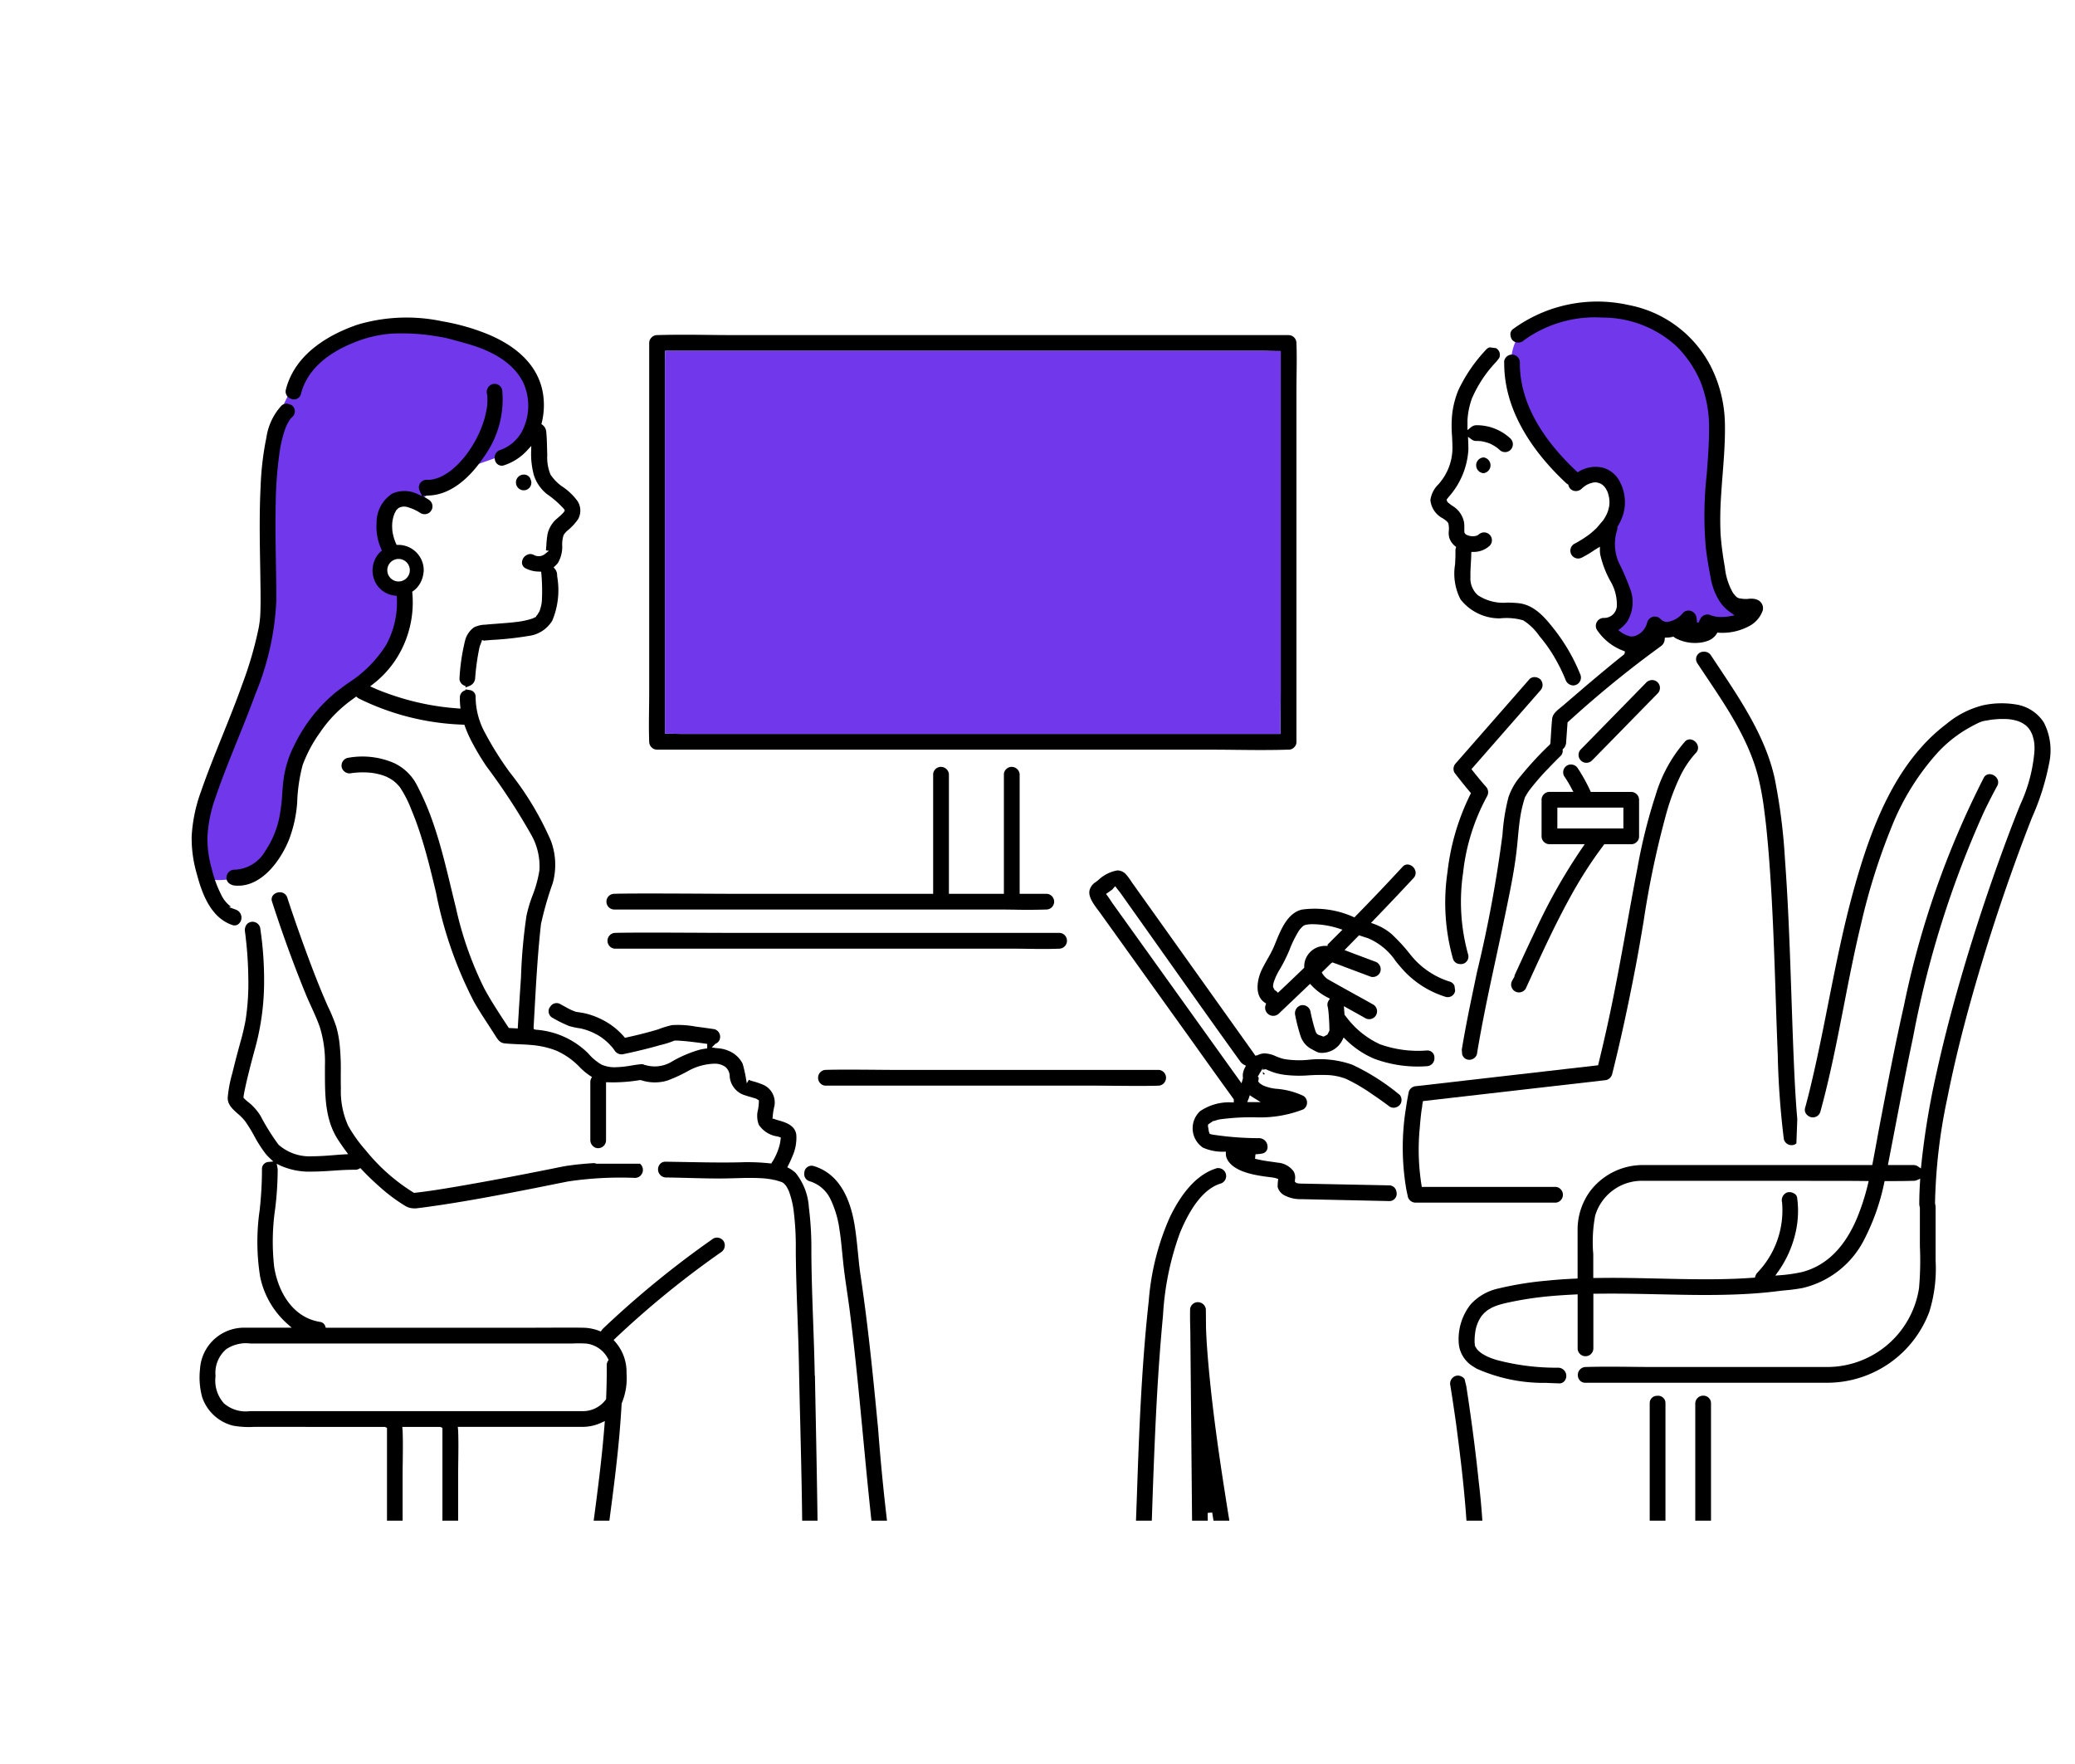 <svg xmlns="http://www.w3.org/2000/svg" xmlns:xlink="http://www.w3.org/1999/xlink" width="200" height="170" viewBox="0 0 200 170">
  <defs>
    <clipPath id="clip-path">
      <rect id="長方形_25480" data-name="長方形 25480" width="200" height="170" transform="translate(214 11276)" fill="none" stroke="#707070" stroke-width="1"/>
    </clipPath>
    <clipPath id="clip-path-2">
      <rect id="長方形_25021" data-name="長方形 25021" width="183.866" height="122.552" transform="translate(0.522 0.548)" fill="none"/>
    </clipPath>
  </defs>
  <g id="マスクグループ_72" data-name="マスクグループ 72" transform="translate(-214 -11276)" clip-path="url(#clip-path)">
    <g id="グループ_21903" data-name="グループ 21903" transform="translate(229.108 11299.452)" clip-path="url(#clip-path-2)">
      <path id="パス_14035" data-name="パス 14035" d="M130.486,12.178c-.029-2,.617-3.651,1.852-4.218s6.532-2.931,10.8-.771,6.532,3.857,6.892,7.355a96.807,96.807,0,0,1,.1,10.8c-.051,1.954.309,7.509,1.492,8.846a9.323,9.323,0,0,0,1.7,1.646,4.756,4.756,0,0,1-2.674.926c-1.286-.1-1.9.36-2.006.566s-.309.617-.617.411a5.974,5.974,0,0,0-1.6-.823c-.2.052-1.954.412-1.954.412s-1.029,1.028-1.183.926-1.44,1.183-2.212-.155a7.014,7.014,0,0,1-.771-1.491,2.029,2.029,0,0,0,1.44-2.005c-.1-1.543-2.675-3.446-2.16-5.709s1.08-3.086,1.08-3.806-.412-2.573-1.029-2.726-2.469.925-2.52.72a7.03,7.03,0,0,1-2.366-2.367c-1.132-1.9-4.218-4.989-4.269-8.538" fill="#7038ea"/>
      <path id="パス_14036" data-name="パス 14036" d="M8.255,61.141c-2.141.289-3.588.463-3.7-.579S3.336,57.206,6,50.9s4.861-13.483,4.8-18.343S9.817,18.2,13.463,13.4c3.182-4.976,6.076-6.307,10.068-5.786S33.253,9,34.7,11.088,37.072,14.1,36.493,16.3a6.476,6.476,0,0,1-2.777,3.935c-.81.463-3.414,1.158-4.051,1.62s-4.513,3.009-4.513,3.009-2.373.116-2.836,1.273.521,3.53.521,3.53-1.678,1.331-1.215,2.373A4.328,4.328,0,0,0,23.7,33.713s.694.116-.347,3.3S17.8,44.3,15.951,46.385a11.835,11.835,0,0,0-3.067,5.96c-.578,2.431-.578,3.7-1.331,4.977s-1.5,2.951-1.967,3.24a7.989,7.989,0,0,1-1.331.579" fill="#7038ea"/>
      <path id="パス_14037" data-name="パス 14037" d="M129.107,11.415a12.035,12.035,0,0,0-2.342,3.531,7.413,7.413,0,0,0-.43,2.115V18l.356-.29a.816.816,0,0,1,.484-.183h0a4.756,4.756,0,0,1,3.306,1.287.768.768,0,0,1,0,1.095.758.758,0,0,1-1.072-.025c-.065-.062-.127-.112-.189-.162a4.357,4.357,0,0,0-.733-.432,4.655,4.655,0,0,0-.806-.22,4.18,4.18,0,0,0-.465-.026h0a.718.718,0,0,1-.462-.131l-.368-.271.02.457c.013.283.021.563.013.846a7.516,7.516,0,0,1-1.9,4.5l-.2.259.05.129-.033.03,0,0,.031-.028.032.085a4.162,4.162,0,0,0,.476.371,2.375,2.375,0,0,1,1.136,1.624,5.253,5.253,0,0,1,.019.715l.006.228.1.161a.9.9,0,0,0,.22.114,1.314,1.314,0,0,0,.492.094,1.371,1.371,0,0,0,.239-.022l.068-.012.007-.007.075-.019.012-.009.138-.07a.778.778,0,0,1,.547-.231.757.757,0,0,1,.547,1.281,2.282,2.282,0,0,1-1.553.6h-.216l-.015.217c0,.305-.021.609-.038.913-.024.427-.049.852-.036,1.28a2.157,2.157,0,0,0,.707,1.756,4.444,4.444,0,0,0,2.848.719,10.548,10.548,0,0,1,1.129.06c1.577.2,2.6,1.505,3.5,2.656a17.758,17.758,0,0,1,2.433,4.28l.007.025a.766.766,0,0,1-.53.935.787.787,0,0,1-.154.026h-.005a.814.814,0,0,1-.776-.563,16.348,16.348,0,0,0-.963-1.977,13.813,13.813,0,0,0-1.548-2.211,5.343,5.343,0,0,0-1.563-1.523,5.776,5.776,0,0,0-1.6-.224,6.452,6.452,0,0,0-.651.034,4.768,4.768,0,0,1-3.8-1.842,5.43,5.43,0,0,1-.518-3.355c.024-.443.047-.884.035-1.31a.908.908,0,0,1,.029-.236l.039-.138-.111-.089a1.689,1.689,0,0,1-.565-.857,1.888,1.888,0,0,1-.03-.6,2.332,2.332,0,0,0-.03-.665c-.046-.2-.26-.349-.45-.482l-.094-.063a2.22,2.22,0,0,1-1.2-1.764,2.584,2.584,0,0,1,.785-1.527,6.6,6.6,0,0,0,.525-.7,5.247,5.247,0,0,0,.815-2.748c0-.409-.02-.815-.041-1.221a12.175,12.175,0,0,1-.007-1.842,8.631,8.631,0,0,1,.61-2.535,14.929,14.929,0,0,1,2.711-3.954.738.738,0,0,1,.32-.192l.6.079a.728.728,0,0,1,.3.972"/>
      <path id="パス_14038" data-name="パス 14038" d="M127.891,22.149a.761.761,0,0,1-.717-.734.743.743,0,0,1,.2-.542.753.753,0,0,1,.53-.241.766.766,0,0,1-.016,1.517"/>
      <path id="パス_14039" data-name="パス 14039" d="M139.417,27.033a.673.673,0,0,1,.1-.109m-.889,2.6a11.16,11.16,0,0,1-1.19.719.842.842,0,0,1-.427.131.758.758,0,0,1-.672-.405.761.761,0,0,1,.318-1.024,10.625,10.625,0,0,0,1.151-.7l.265-.19.137-.109c.172-.142.337-.289.5-.442l.084-.084.62-.73a4.612,4.612,0,0,0,.307-.518L139.8,26l.07-.186a4.317,4.317,0,0,0,.131-.524c.011-.109.017-.162.017-.194,0-.1,0-.21,0-.327L140,24.637l-.01-.1c-.02-.1-.032-.167-.051-.242l-.066-.232-.046-.133c-.083-.157-.119-.226-.161-.3l-.094-.134-.107-.12a.9.9,0,0,0-.1-.082l.006-.009-.21-.131-.2-.072-.155-.04c-.074-.007-.15-.007-.223-.007l-.127.014-.378.106,0,.009c-.094.039-.154.063-.186.079a2.522,2.522,0,0,0-.241.146l-.121.09-.174.15a.8.8,0,0,1-.566.245.768.768,0,0,1-.538-.219.741.741,0,0,1-.18-.322l-.024-.086-.075-.045a.76.76,0,0,1-.115-.085c-2.7-2.511-5.942-6.54-5.982-11.455l-.007-.288a.766.766,0,0,1,.674-.65h.011a.781.781,0,0,1,.833.676c-.061,3.541,1.772,7.1,5.444,10.55l.121.113.141-.084a3.085,3.085,0,0,1,1.585-.439,3.026,3.026,0,0,1,.536.048l.14.024a2.61,2.61,0,0,1,1.6,1.241,4.222,4.222,0,0,1,.382,3.294,5.277,5.277,0,0,1-.515,1.116l-.049.078.022.089a.862.862,0,0,1-.036.195,4.453,4.453,0,0,0,.145,3.1,23.037,23.037,0,0,1,1.188,2.79,3.587,3.587,0,0,1-.344,2.906,3.024,3.024,0,0,1-.647.682l-.232.179.238.171a2.654,2.654,0,0,0,.9.421l.027.007.133.007a.937.937,0,0,0,.311-.053,1.783,1.783,0,0,0,.571-.312,1.886,1.886,0,0,0,.615-1.008.763.763,0,0,1,.731-.547.764.764,0,0,1,.535.218.9.9,0,0,0,.672.3,2.377,2.377,0,0,0,1.526-.894.768.768,0,0,1,.42-.2h.016a.787.787,0,0,1,.842.661l.064.49.132.01.216-.43a.777.777,0,0,1,.642-.353.768.768,0,0,1,.327.072c.149.051.2.067.218.071.145.035.219.052.295.066a2.5,2.5,0,0,0,.374.028l.181,0a4.1,4.1,0,0,0,.718-.064l.514-.094-.427-.3a3.965,3.965,0,0,1-1.094-1.163,6.353,6.353,0,0,1-.806-2.253c-.151-.786-.338-1.812-.456-2.853a35.68,35.68,0,0,1,.088-6.965c.109-1.41.224-2.867.23-4.305a12.033,12.033,0,0,0-.826-4.678,10.886,10.886,0,0,0-2.3-3.406,10.574,10.574,0,0,0-7.146-2.774c-.245-.013-.482-.021-.718-.021a11.667,11.667,0,0,0-6.841,2.2.811.811,0,0,1-.563.233.775.775,0,0,1-.54-.215.806.806,0,0,1-.2-.451.633.633,0,0,1,.2-.608A13.768,13.768,0,0,1,141.85,5.941a11.271,11.271,0,0,1,7.966,5.97,12.732,12.732,0,0,1,1.334,5.553c.028,1.6-.1,3.233-.222,4.808-.058.734-.115,1.467-.157,2.2a32.551,32.551,0,0,0-.041,3.549,30.4,30.4,0,0,0,.414,3.185,6.207,6.207,0,0,0,.749,2.419,2.283,2.283,0,0,0,.417.489l.192.09.453.063.333.007a2.338,2.338,0,0,1,.374-.031,2.138,2.138,0,0,1,.432.043l.1.035a.884.884,0,0,1,.606,1.041,2.7,2.7,0,0,1-1.377,1.557,5.416,5.416,0,0,1-2.5.615c-.122,0-.245,0-.368-.012l-.13-.01-.069.111a1.656,1.656,0,0,1-.84.676,3.335,3.335,0,0,1-.631.166,4.062,4.062,0,0,1-.622.048,4.008,4.008,0,0,1-1.891-.474.686.686,0,0,1-.1-.07l-.083-.066-.1.023a2.675,2.675,0,0,1-.536.068l-.193.005-.018.193a.858.858,0,0,1-.377.64,102.525,102.525,0,0,0-8.92,7.276l-.064.058-.139,1.953a.878.878,0,0,1-.264.579l-.071.071.007.1a.671.671,0,0,1-.219.544c-.394.388-.776.777-1.152,1.172a23.351,23.351,0,0,0-1.831,2.108c-.111.157-.212.3-.3.46l-.055.1-.036.038-.053.123a12.643,12.643,0,0,0-.382,1.5c-.147.818-.226,1.653-.3,2.461-.031.334-.063.667-.1,1-.209,1.933-.613,3.881-1,5.763l-.126.605c-.276,1.341-.565,2.68-.854,4.019-.662,3.066-1.347,6.237-1.861,9.386a.765.765,0,0,1-.731.533.745.745,0,0,1-.2-.026.663.663,0,0,1-.4-.3.827.827,0,0,1-.091-.19l-.035-.445,0-.018c.262-1.6.575-3.181.847-4.512l.608-2.913a124.184,124.184,0,0,0,2.47-13.311,19.4,19.4,0,0,1,.564-3.553,6.065,6.065,0,0,1,1.206-2.1,32.63,32.63,0,0,1,2.732-2.957l.069-.065.046-.132.053-.824c.031-.5.062-1.007.112-1.508.047-.465.427-.773.829-1.1.09-.073.18-.146.265-.22l1.58-1.354c.282-.243.562-.486.846-.723,1.117-.943,2.242-1.882,3.389-2.794l.029-.022.032-.068.027-.054.018-.168-.166-.063a5.267,5.267,0,0,1-2.542-2.031.765.765,0,0,1,.665-1.132h0a1.215,1.215,0,0,0,1.266-1.146,4.44,4.44,0,0,0-.646-2.443,9.593,9.593,0,0,1-.957-2.528c-.014-.079-.021-.167-.03-.255l0-.49Z"/>
      <path id="パス_14040" data-name="パス 14040" d="M158.038,86.739a.7.7,0,0,1-.271.143.746.746,0,0,1-.2.027.766.766,0,0,1-.735-.557,79.717,79.717,0,0,1-.59-8.149c-.077-1.87-.139-3.737-.2-5.6-.151-4.584-.309-9.324-.688-13.977-.059-.724-.127-1.447-.2-2.171-.036-.359-.077-.716-.121-1.073l-.082-.655a27.6,27.6,0,0,0-.612-3.375c-.906-3.5-2.962-6.569-4.952-9.539-.306-.457-.611-.913-.91-1.368a.705.705,0,0,1-.108-.394.715.715,0,0,1,.712-.695h.012a.765.765,0,0,1,.7.335l.8,1.206c2.2,3.309,4.476,6.731,5.345,10.629a55.757,55.757,0,0,1,1,7.858c.259,3.444.4,6.952.511,9.971l.118,3.4c.071,2.077.14,4.154.23,6.23.058,1.353.125,2.7.219,4.047.032.454.068.91.109,1.363Z"/>
      <path id="パス_14041" data-name="パス 14041" d="M121.916,83.493c-.075.545-.126,1.082-.178,1.734a21.625,21.625,0,0,0,.165,5.521l.029.185h12.947a.765.765,0,0,1-.013,1.516H121.324a.778.778,0,0,1-.733-.558s-.122-.575-.16-.774a23.786,23.786,0,0,1-.039-7.7l.067-.434c.065-.411.138-.819.22-1.22a.783.783,0,0,1,.732-.542l17.515-2.011.036-.147q.393-1.611.756-3.227c.761-3.386,1.387-6.848,1.992-10.195.332-1.835.663-3.67,1.018-5.5a51.8,51.8,0,0,1,1.74-6.959,13.822,13.822,0,0,1,2.819-5.153l.029-.034a.651.651,0,0,1,.455-.194.846.846,0,0,1,.726.519.7.7,0,0,1-.152.793,9.4,9.4,0,0,0-1.613,2.47,21.9,21.9,0,0,0-1.188,3.211,88.715,88.715,0,0,0-2.237,10.575c-.252,1.487-.5,2.974-.786,4.449-.723,3.773-1.459,7.137-2.251,10.287a.791.791,0,0,1-.736.552l-17.491,2.007-.063.387-.019.192Z"/>
      <path id="パス_14042" data-name="パス 14042" d="M112.473,76.45l.358-.191.1-.184.1-.213,0-.147-.007-.087,0-.129c-.006-.219-.016-.433-.03-.645-.015-.3-.036-.6-.068-.9,0,0-.024-.19-.033-.24a1.419,1.419,0,0,0-.03-.142.734.734,0,0,1,.084-.583l.126-.2-.212-.108a5.583,5.583,0,0,1-1.549-1.158l-.151-.159-1.764,1.682q-.628.6-1.266,1.205a.786.786,0,0,1-.764.157.788.788,0,0,1-.451-.391.768.768,0,0,1-.042-.6l.053-.158-.139-.092c-1.005-.678-.7-2.186-.365-2.972.17-.394.412-.821.645-1.236a12.121,12.121,0,0,0,.6-1.152l.175-.428c.515-1.267,1.156-2.847,2.529-3.171a9.148,9.148,0,0,1,1.252-.086,9.049,9.049,0,0,1,3.675.776l.139.061.105-.109c1.519-1.548,3.042-3.15,4.527-4.755a.653.653,0,0,1,.488-.236.828.828,0,0,1,.716.514.71.71,0,0,1-.142.8q-1.911,2.054-3.859,4.072l-.234.241.317.116a5.376,5.376,0,0,1,1.643.945,17.12,17.12,0,0,1,1.758,1.9,7.8,7.8,0,0,0,3.848,2.695.7.7,0,0,1,.477.414l.066.469a.665.665,0,0,1-.025.112.72.72,0,0,1-.685.509.737.737,0,0,1-.208-.03,9.214,9.214,0,0,1-4.2-2.712c-.2-.226-.4-.467-.6-.711a6.051,6.051,0,0,0-2.7-2.234c-.238-.071-.477-.151-.717-.232l-.13-.044-1.4,1.426.787.3,2.133.8a.783.783,0,0,1,.546.943.764.764,0,0,1-.734.55.714.714,0,0,1-.2-.026c-.7-.26-2.552-.957-2.552-.957-.276-.106-.553-.212-.834-.31-.05-.015-.305-.112-.305-.112l-.137.084-.894.882.083.146.09.126.063.075a1.261,1.261,0,0,0,.111.117l.108.1.1.074c.828.476,1.665.937,2.5,1.4.644.355,1.288.71,1.928,1.072a.759.759,0,0,1-.771,1.306c-.571-.324-1.149-.645-1.728-.964l-.355-.2.067.859.076.059a8.49,8.49,0,0,0,3.346,2.757,10.919,10.919,0,0,0,3.649.628q.442,0,.885-.036a.686.686,0,0,1,.521.208.655.655,0,0,1,.181.477.759.759,0,0,1-.724.832c-.3.022-.59.033-.879.033a12.069,12.069,0,0,1-4.218-.759,8.763,8.763,0,0,1-2.711-1.829l-.214-.211-.135.269a2.2,2.2,0,0,1-1.963,1.213,2.1,2.1,0,0,1-.285-.019,3.508,3.508,0,0,1-.6-.286,2.8,2.8,0,0,1-.373-.219,2.192,2.192,0,0,1-.808-1.131,16.8,16.8,0,0,1-.506-1.971.806.806,0,0,1,.21-.759.862.862,0,0,1,.323-.194.821.821,0,0,1,.191-.022.767.767,0,0,1,.734.558,17.192,17.192,0,0,0,.514,2l.067.136.089.1.1.065Zm-4.716-4.472a.616.616,0,0,1,.164.1l.151.143.379-.36c.7-.66,1.392-1.32,2.083-1.987l.066-.065v-.094a2.179,2.179,0,0,1,.054-.5,2.014,2.014,0,0,1,1.408-1.437,2.453,2.453,0,0,1,.577-.075l.217,0v-.129l1.429-1.428-.335-.111a8.412,8.412,0,0,0-2.6-.42h0a3.263,3.263,0,0,0-.63.066.915.915,0,0,0-.242.122l-.216.217a1.574,1.574,0,0,0-.2.269,10.831,10.831,0,0,0-.891,1.823,15.4,15.4,0,0,1-.9,1.811,5.7,5.7,0,0,0-.594,1.241,1.513,1.513,0,0,0-.078.5Z"/>
      <path id="パス_14043" data-name="パス 14043" d="M137.8,50.06a.748.748,0,0,1-.548-.235.757.757,0,0,1,.024-1.071l6.251-6.386a.82.82,0,0,1,.6-.283.757.757,0,0,1,.537,1.293l-6.312,6.446a.775.775,0,0,1-.549.236"/>
      <path id="パス_14044" data-name="パス 14044" d="M131.3,72.189a.757.757,0,0,1-.65-1.144l.253-.46-.054.016.279-.609c.572-1.245,1.144-2.491,1.738-3.726a54.638,54.638,0,0,1,4.535-8.019l.234-.342h-3.4a.765.765,0,0,1-.758-.76V53.622a.766.766,0,0,1,.761-.758h2.3l-.166-.319a11.494,11.494,0,0,0-.719-1.2.767.767,0,0,1,.282-1.025.783.783,0,0,1,1.04.276,16.869,16.869,0,0,1,1.188,2.143l.059.127h3.894a.769.769,0,0,1,.759.762V57.15a.692.692,0,0,1-.2.51.745.745,0,0,1-.535.249h-2.622l-.639.873a41.5,41.5,0,0,0-2.624,4.192c-1.427,2.573-2.674,5.294-3.881,7.924l-.429.937a.767.767,0,0,1-.648.354m3.7-15.8h6.366V54.379H135Z"/>
      <path id="パス_14045" data-name="パス 14045" d="M125.59,69.451a.706.706,0,0,1-.657-.519,19.98,19.98,0,0,1-.526-8.329,22.52,22.52,0,0,1,2.2-7.489l.063-.129-.093-.109c-.515-.611-1.016-1.237-1.5-1.872a.773.773,0,0,1,.136-.9l7.117-8.125a.713.713,0,0,1,.472-.179.729.729,0,0,1,.227.037.761.761,0,0,1,.332.185.777.777,0,0,1-.006,1.072l-6.636,7.578.214.273c.379.475.765.947,1.169,1.4a.787.787,0,0,1,.126.932,19.918,19.918,0,0,0-2.32,7.42,18.973,18.973,0,0,0,.487,7.826.74.74,0,0,1,.023.326.721.721,0,0,1-.714.611s-.076,0-.114-.009"/>
      <path id="パス_14046" data-name="パス 14046" d="M135.143,109.865c-.4-.012-.788-.026-1.178-.045l-.269,0a15.9,15.9,0,0,1-6.464-1.366c-.1-.057-.213-.125-.327-.2a2.888,2.888,0,0,1-1.4-2.132,5.405,5.405,0,0,1,1.146-3.879,5.071,5.071,0,0,1,2.689-1.526,31.883,31.883,0,0,1,4.6-.745c.892-.091,1.832-.16,2.8-.2l.209-.01V95.009a6.286,6.286,0,0,1,1.255-3.727,6.375,6.375,0,0,1,5.007-2.456l22.138,0,.035-.176c.135-.688.261-1.379.386-2.066.1-.554.2-1.1.305-1.648.712-3.73,1.45-7.587,2.323-11.443a86.348,86.348,0,0,1,7.691-21.97.628.628,0,0,1,.574-.368.875.875,0,0,1,.723.421.7.7,0,0,1,0,.728q-.667,1.23-1.273,2.495a95.765,95.765,0,0,0-6.823,21.681c-.632,2.977-1.215,6.021-1.778,8.962l-.653,3.386h2.466a.725.725,0,0,1,.416.122l.3.2.038-.361a75.741,75.741,0,0,1,1.488-8.949c.773-3.508,1.756-7.213,3.007-11.332,1.042-3.423,2.2-6.868,3.438-10.239q.768-2.1,1.6-4.167a15.092,15.092,0,0,0,1.378-5.261c0-.215,0-.414-.019-.613l-.013-.129-.023-.142a4.68,4.68,0,0,0-.185-.668c-.037-.069-.154-.306-.167-.328s-.112-.156-.116-.16v-.019s-.172-.191-.2-.221l-.108-.1a3.287,3.287,0,0,0-.576-.347l-.208-.077c-.1-.032-.2-.06-.311-.087-.1-.022-.2-.041-.3-.058-.147-.022-.257-.037-.295-.037-.225-.019-.465-.019-.708-.019-.266.006-.524.031-.784.055l-.225.028-.4.07a2.479,2.479,0,0,0-.791.236c-.288.141-.573.287-.85.444a12.388,12.388,0,0,0-3.054,2.407,23.844,23.844,0,0,0-4.449,7.182,60.983,60.983,0,0,0-2.932,9.315c-.634,2.613-1.158,5.3-1.664,7.9-.658,3.373-1.338,6.861-2.266,10.224a.764.764,0,0,1-.164.29.754.754,0,0,1-1.063.051.668.668,0,0,1-.237-.737c.18-.653.346-1.3.5-1.946.648-2.689,1.2-5.444,1.725-8.108.718-3.619,1.46-7.361,2.465-10.976,1.6-5.758,3.916-12.154,8.912-15.94a8.888,8.888,0,0,1,3.565-1.819,8.528,8.528,0,0,1,3.348-.039,3.889,3.889,0,0,1,2.489,1.7l.008.013a5.834,5.834,0,0,1,.511,3.89,24.049,24.049,0,0,1-1.665,5.278q-.881,2.249-1.691,4.5c-1.28,3.552-2.474,7.206-3.547,10.86-1.262,4.3-2.217,8.125-2.922,11.693a53.009,53.009,0,0,0-1.18,10.124,1.4,1.4,0,0,1,.056.334v5.157a14.031,14.031,0,0,1-.6,4.928,10.51,10.51,0,0,1-9.831,6.856H137.7a.7.7,0,0,1-.529-.218.779.779,0,0,1-.2-.5.769.769,0,0,1,.743-.8c.816-.022,1.531-.029,2.245-.029s1.435.007,2.152.014,1.436.015,2.151.015h16.79a8.958,8.958,0,0,0,8.808-7.614,30.477,30.477,0,0,0,.081-4.028V92.916a1.259,1.259,0,0,1-.058-.329c0-.7.027-1.393.068-2.091l.021-.356-.327.143a.77.77,0,0,1-.307.063h-.122c-.829.025-1.661.025-2.493.025h-.185l-.036.175a21.137,21.137,0,0,1-1.867,5.34,8.946,8.946,0,0,1-5.993,4.788,17.013,17.013,0,0,1-1.712.228c-.293.029-.587.059-.877.1-.952.114-1.931.2-2.991.254-1.157.062-2.4.092-3.8.092-.8,0-1.608-.01-2.411-.025l-2.069-.041c-1.524-.033-3.051-.066-4.576-.066q-.762,0-1.521.011l-.216,0v5.292a.758.758,0,0,1-1.515,0v-5.233l-.231.012c-.75.04-1.5.081-2.25.148a32.67,32.67,0,0,0-4.531.7,7.93,7.93,0,0,0-.765.22c-.032.011-.173.063-.218.081s-.221.1-.259.117c-.124.064-.246.137-.36.209-.043.025-.091.06-.138.094a4.1,4.1,0,0,0-.331.3l-.1.119-.025.02-.061.082a3.49,3.49,0,0,0-.609,1.618,5.322,5.322,0,0,0-.048,1l.021.117-.008.078.059.136a2.189,2.189,0,0,1,.128.2l.012.022.067.073a1.637,1.637,0,0,0,.116.12l.157.131a2.813,2.813,0,0,0,.257.175c.115.069.236.133.357.194l.168.08a7.89,7.89,0,0,0,.788.28,22.432,22.432,0,0,0,5.73.745h.252a.777.777,0,0,1,.421.162.79.79,0,0,1,.145,1.107.642.642,0,0,1-.5.244Zm5-10.168c1.508,0,3.017.033,4.524.067l1.977.042c.889.016,1.777.029,2.666.029,1.324,0,2.494-.028,3.576-.085.242-.012,1.153-.075,1.153-.075l.045-.143a.851.851,0,0,1,.174-.314,8.69,8.69,0,0,0,2.4-6.792.8.8,0,0,1,.528-.973.814.814,0,0,1,.174-.017.851.851,0,0,1,.435.118l.112.067a.56.56,0,0,1,.2.338,9.251,9.251,0,0,1-.094,3.125,10.528,10.528,0,0,1-1.738,4.017l-.268.377.462-.034a15.074,15.074,0,0,0,2.051-.293c2.332-.577,4.124-2.311,5.335-5.152a21.944,21.944,0,0,0,1.089-3.369l.063-.265-.273,0c-.918-.009-1.832-.016-2.747-.016l-16.443-.006-2.344,0a4.7,4.7,0,0,0-4.555,3.355,13.7,13.7,0,0,0-.185,3.721v2.293l.221,0c.489-.009.978-.012,1.465-.012"/>
      <path id="パス_14047" data-name="パス 14047" d="M106.418,80.29v0"/>
      <path id="パス_14048" data-name="パス 14048" d="M110.37,92.114l-.164,0a3.278,3.278,0,0,1-1.613-.425,1.3,1.3,0,0,1-.553-.743,3.981,3.981,0,0,1,.032-.6l.024-.177-.169-.057a1.2,1.2,0,0,0-.191-.053c-.2-.037-.392-.061-.589-.085l-.332-.043c-.991-.146-3.056-.452-3.657-1.7a1.131,1.131,0,0,1-.112-.475l0-.221-.331.007a4.667,4.667,0,0,1-1.888-.4,2.362,2.362,0,0,1-.381-.332,2.249,2.249,0,0,1,.115-3.175,4.983,4.983,0,0,1,2.8-.856l.45.015v-.3l-.042-.063q-1.9-2.625-3.777-5.264L91,64.625l-.234-.318c-.451-.6-.963-1.291-.871-1.9a1.317,1.317,0,0,1,.6-.846l.26-.2a3.523,3.523,0,0,1,1.834-.929,1.136,1.136,0,0,1,.8.343,5.458,5.458,0,0,1,.582.784L105.779,78.12l.107.164.2-.039a1.708,1.708,0,0,1,.65-.181h.015a2.863,2.863,0,0,1,1.12.279,4.728,4.728,0,0,0,.8.268,9,9,0,0,0,1.44.116c.286,0,.573-.014.857-.04a9.511,9.511,0,0,1,4.269.471,21.3,21.3,0,0,1,4.354,2.733l.222.18a.785.785,0,0,1,.068.862.814.814,0,0,1-.656.37.744.744,0,0,1-.379-.1c-.528-.4-1.094-.8-1.665-1.184a17.405,17.405,0,0,0-2.533-1.491l-.146-.057c-.192-.066-.323-.1-.453-.138A5.657,5.657,0,0,0,113,80.159c-.263-.012-.52-.018-.778-.018q-.649,0-1.3.047c-.267.019-.536.028-.805.028a11.654,11.654,0,0,1-1.295-.072,6.409,6.409,0,0,1-1.061-.212c-.155-.049-.309-.107-.464-.17-.134-.051-.26-.105-.383-.165h-.076l-.163.025-.07.052-.009-.17-.239.412-.043.04-.021.06-.1.175-.066.088.078.112a.918.918,0,0,1-.018.271l-.024.1.071.1.06.066a1.787,1.787,0,0,0,.479.282,4.525,4.525,0,0,0,1.07.262,7.373,7.373,0,0,1,2.68.69.8.8,0,0,1,.241.251.766.766,0,0,1,.087.58.757.757,0,0,1-.348.47,11.4,11.4,0,0,1-4.135.772l-.207,0c-.252-.009-.507-.013-.761-.013a22.081,22.081,0,0,0-2.927.2,2.787,2.787,0,0,0-.6.178l.01-.059-.552.379-.009.214.04.133a1.685,1.685,0,0,0,.038.275.867.867,0,0,0,.053.182l.04.1.208.057a29.743,29.743,0,0,0,4.58.354.822.822,0,0,1,.781.782.622.622,0,0,1-.521.7,4.017,4.017,0,0,1-.638.069l-.045.431.143.036a13.814,13.814,0,0,0,1.436.253c.206.029.413.058.619.091a2.076,2.076,0,0,1,1.512.826,1.174,1.174,0,0,1,.134.847v.17l.154.121a1.9,1.9,0,0,0,.3.047c.254.01.5.014.743.017l7.874.158a.713.713,0,0,1,.717.619.765.765,0,0,1,.023.213.7.7,0,0,1-.706.683Zm-5.107-9.734-.156.374.325.009h.974l-.81-.5-.245-.17ZM92.893,62.613l-.451-.579-.066-.081-.281.325-.6.425.14.18c.094.123.181.256.267.387.068.1.135.208.2.3l12.457,17.379.135-.487,0-.069a1.124,1.124,0,0,1-.016-.165,1.445,1.445,0,0,1,.055-.406l.025-.09a1.88,1.88,0,0,1,.124-.284l.1-.193-.194-.1a.993.993,0,0,1-.345-.3l-.1-.139q-1.96-2.718-3.9-5.452Zm13.732,17.441-.011-.218.2.229-.119.035Z"/>
      <path id="パス_14049" data-name="パス 14049" d="M125,112.119c-.038-.261-.165-1.1-.165-1.1-.048-.307-.1-.615-.146-.923a.786.786,0,0,1,.53-.955.739.739,0,0,1,.183-.023.8.8,0,0,1,.654.336l.167.69q.085.556.169,1.115c.429,2.883.765,5.531,1.03,8.093a70.653,70.653,0,0,1,.493,9.477.769.769,0,0,1-.758.762c-1.979-.173-3.978-.343-5.976-.509l-1.1-.089q-8.4-.7-16.8-1.366a.773.773,0,0,1-.75-.559c-.128-.717-.254-1.455-.378-2.194q-.216-1.281-.423-2.562l-.434.037.033,3.471a.972.972,0,0,1-.025.254.764.764,0,0,1-.737.568.773.773,0,0,1-.2-.025l-1.521-.355.172.4c1.072,2.48,2.031,4.724,2.915,7.065.549,1.459,1,2.777,1.379,4.028a12.706,12.706,0,0,1,.774,3.5c.027,3.379-2.792,5.976-5.163,7.557l-.259.173.252.184a3.743,3.743,0,0,1,.838.852l.093.131.83-.269c2.109-.678,4.277-1.4,6.44-2.159,1.134-.4,2.265-.8,3.386-1.226.451-.171.9-.349,1.346-.534l.407-.182c.142-.063.288-.134.432-.206a.783.783,0,0,1,.22-.074l.148-.025.029-.149c.021-.11.037-.222.048-.334a7.292,7.292,0,0,0-.711-2.968c-.288-.8-.638-1.759-1.038-2.671a59.286,59.286,0,0,0-3.2-5.991c-.668-1.142-1.357-2.321-1.984-3.5a.7.7,0,0,1,0-.728.881.881,0,0,1,.724-.422.627.627,0,0,1,.572.371c.79,1.489,1.648,2.968,2.477,4.4l.812,1.4a39.608,39.608,0,0,1,2.274,4.594c.442,1.075.832,2.16,1.121,2.984a6.135,6.135,0,0,1,.387,3.133,8.186,8.186,0,0,1-2.821,4.327l-.293.232.345.141c.129.053.257.109.388.172a6.457,6.457,0,0,0,1.313.627l.035.011.084,0c.435,0,.791-.445,1.107-.839.073-.094.145-.182.211-.257q.84-.943,1.7-1.872a46.008,46.008,0,0,1,7.148-6.449l.228-.166-.218-.18a17.639,17.639,0,0,1-2.98-3.148,5.394,5.394,0,0,1-.989-3.208,10.685,10.685,0,0,0-.4-3.48.716.716,0,0,1-.03-.344.689.689,0,0,1,.682-.579.6.6,0,0,1,.112.009.752.752,0,0,1,.7.52,8.656,8.656,0,0,1,.445,2.438c.009.265,0,.533,0,.8,0,.379-.008.758.018,1.135a3.764,3.764,0,0,0,.572,1.665,13.864,13.864,0,0,0,1.79,2.065,15.736,15.736,0,0,0,1.9,1.611,5.8,5.8,0,0,1,1.6,1.736,3.8,3.8,0,0,1,.367.9l.018.069.055.045a.6.6,0,0,1,.209.342l.357,1.864a11.192,11.192,0,0,1,.3,1.739l.027.288,15.353-5.926V111.783a.7.7,0,0,1,.2-.51.682.682,0,0,1,.488-.207l.111-.008a.714.714,0,0,1,.52.216.7.7,0,0,1,.2.5v30.247a.667.667,0,0,1-.269.568l-.055.042-.021.067a.885.885,0,0,1-.544.56l-15.182,5.864.417.225a3.89,3.89,0,0,1,.885.657l.089.088,15.925-4.157.133-.02h.111l.217.029,1.883.5,13.091,3.415.086-.074a3.609,3.609,0,0,1,1.135-.663l.549-.2-14.659-5.66a.882.882,0,0,1-.548-.548l-.024-.068-.059-.042a.661.661,0,0,1-.288-.575v-30.25a.766.766,0,0,1,.763-.728.729.729,0,0,1,.754.73v30.091l15.5,5.982a.783.783,0,0,1,.549.944l-.082.212.2.106a3.774,3.774,0,0,1,1.946,1.525l.087.131a3.549,3.549,0,0,1-.444,4.089,3.88,3.88,0,0,1-4.134,1.073,3.724,3.724,0,0,1-2.53-3.433,3.565,3.565,0,0,1,.2-1.1l.079-.224-14.3-3.731-15.313,4,.056.211a3.531,3.531,0,0,1,.116.861,3.682,3.682,0,0,1-2.978,3.545,3.909,3.909,0,0,1-4.052-1.68,3.435,3.435,0,0,1-.322-3.02l.189-.52-.493.25c-.313.159-.629.314-.947.46a2.668,2.668,0,0,1-1.207.292,2.7,2.7,0,0,1-.446-.038l-.126-.022-.08.1c-.1.123-.205.242-.312.357-2.037,2.083-4.987,3.161-7.6,3.94a11.294,11.294,0,0,1-4.136.268,6.313,6.313,0,0,1-2.116-.412,3.59,3.59,0,0,1-1.554-1.5.81.81,0,0,1-.063-.13l-.079-.218-.212.092a1,1,0,0,1-.316.08,2.2,2.2,0,0,0-.344.041h0c-.105.016-.208.033-.312.055-.249.052-.5.119-.742.2-.324.1-.643.221-.962.342l-.423.155a16.28,16.28,0,0,1-4.309.894c-.723.053-1.457.08-2.182.08-.329,0-.657,0-.986-.017h-.161a10.291,10.291,0,0,1-2.832-.4c-1.168-.393-2.308-1.325-1.978-2.755a4.577,4.577,0,0,1,2.542-2.7A19.861,19.861,0,0,1,94.5,149.4a15.228,15.228,0,0,0,2.256-1.036,14.833,14.833,0,0,0,4.267-3.386,7.373,7.373,0,0,0,1.225-2.01,4.4,4.4,0,0,0,.306-2.182,20.438,20.438,0,0,0-.979-3.535c-.376-1.156-.806-2.363-1.312-3.679-.881-2.293-1.873-4.583-2.833-6.8l-.148-.343a1.212,1.212,0,0,1-.092-.376l-.012-.17-.168-.03a10.323,10.323,0,0,1-1.676-.436,1.638,1.638,0,0,1-.968-1.8l.1-2.736c.2-5.875.435-12.535,1.15-18.969a24.444,24.444,0,0,1,2.029-8.054c1.268-2.631,2.805-4.227,4.567-4.738.016,0,.057,0,.1,0a.764.764,0,0,1,.279,1.475c-1.51.436-2.858,2.057-3.985,4.809a27.6,27.6,0,0,0-1.616,7.9c-.261,2.758-.469,5.63-.634,8.772-.168,3.214-.286,6.385-.372,8.79l-.077,2.319c0,.03,0,.1.007.178a4.62,4.62,0,0,1,.013.473l-.009.2.2.025a1.439,1.439,0,0,1,.241.06c.059.018.115.035.165.046l3.283.763-.185-20.092c-.02-.716-.035-1.429-.02-2.139a.754.754,0,0,1,.674-.656h.01a.779.779,0,0,1,.833.677l.015,1.768c.047,1.452.169,2.886.281,4.1.407,4.34,1.015,8.46,1.557,11.919q.426,2.754.909,5.5l.03.167,1.9.152c6.791.545,13.582,1.09,20.37,1.678l.236.02v-.237c.006-1.191-.037-2.474-.136-4.036-.17-2.736-.466-5.617-.96-9.344-.015-.153-.068-.541-.109-.832l-.064-.457m-15.362,38.369c-.427.307-.857.607-1.293.9a7.473,7.473,0,0,0-.946.726,2.237,2.237,0,0,0-.339.38l-.11.185.029.088a.559.559,0,0,1-.019.206l-.035.116.08.091a2.038,2.038,0,0,0,1.372.689,16.862,16.862,0,0,0,2.076.134c.1,0,.2.006.3.006a8.056,8.056,0,0,0,1.753-.193c.723-.192,1.435-.443,2.047-.663a18.223,18.223,0,0,0,3.606-1.717,8.382,8.382,0,0,0,2.659-2.693,12.359,12.359,0,0,1,1.264-1.788,6.64,6.64,0,0,1,1.523-1.179c.156-.092.322-.182.494-.275.789-.428,1.683-.911,1.92-1.758a2.161,2.161,0,0,0-.83-2.151l-.166-.124-.133.159a.966.966,0,0,1-.182.167,44.659,44.659,0,0,0-7.507,6.829c-.569.62-1.133,1.25-1.7,1.879a2.744,2.744,0,0,1-1.879,1.131,3.355,3.355,0,0,1-1.684-.5l-.275-.15a4.513,4.513,0,0,0-.541-.275,2.142,2.142,0,0,0-.368-.12,1.811,1.811,0,0,0-.184-.023c-.138.011-.2.017-.254.017a.969.969,0,0,1-.453-.114l-.119-.066Zm18.205,3.147h.213v-.013l.062,0,.171-.029c.106-.024.213-.049.318-.083a.8.8,0,0,0,.155-.06l.168-.083c.1-.053.187-.111.278-.173l.069-.045a2.063,2.063,0,0,0,.195-.177c.027-.022.066-.063.1-.1l.1-.125c.049-.069.113-.167.121-.184s.065-.112.065-.112l.055-.113.047-.118a2.7,2.7,0,0,0,.075-.277.4.4,0,0,0,.035-.164l-.433-.036.436.027a2.373,2.373,0,0,0,.012-.252c0-.1-.008-.2-.017-.294a3.912,3.912,0,0,0-.126-.453l-.063-.143c-.034-.069-.068-.126-.1-.185l-.044-.061.01-.018-.1-.115a3.278,3.278,0,0,0-.349-.342c-.082-.063-.124-.094-.139-.1l-.174-.1c-.075-.041-.153-.078-.232-.116a4.605,4.605,0,0,0-.542-.15l-.12-.014c-.107-.007-.221-.01-.221-.01-.1,0-.182,0-.266.01l-.2.027-.207.046-.248.078a3.246,3.246,0,0,0-.458.248,2,2,0,0,0-.173.129c-.1.1-.2.191-.289.288l-.069.089-.063.1a1.617,1.617,0,0,0-.094.16l-.085.162a3.028,3.028,0,0,0-.118.352l-.023.11.005,0-.022.16a2.825,2.825,0,0,0,0,.379l.013.124.043.172c.014.052.032.107.051.162l.42-.107-.391.2a.369.369,0,0,0,.063.122,2.627,2.627,0,0,0,.133.233l.06.091.005,0,.081.106a1.558,1.558,0,0,0,.179.174,1.4,1.4,0,0,1,.131.125l.135.1a3.514,3.514,0,0,0,.393.216l.109.041c.058.021.113.037.2.062l.337.072c.12.006.224.007.327.008Zm34.778-.955.127.139a3.26,3.26,0,0,0,.329.316c.033.026.1.083.124.1l.189.114c.073.04.15.078.232.116.21.068.37.112.538.15l.122.012c.108.008.22.011.221.011.109,0,.2-.006.294-.014l.169-.023.206-.046.249-.078a3.407,3.407,0,0,0,.457-.248l.179-.135c.1-.094.192-.187.285-.285l.07-.09c.015-.02.038-.054.059-.088.036-.053.07-.115.1-.178l.075-.147a3.1,3.1,0,0,0,.118-.352l.112-.594-.078.037c0-.029-.006-.126-.006-.126l-.015-.1-.039-.159c-.014-.052-.032-.107-.051-.162l-.414.114.384-.21a.368.368,0,0,0-.062-.12,2.254,2.254,0,0,0-.134-.233c-.016-.028-.041-.063-.067-.1l0,0-.071-.093a1.538,1.538,0,0,0-.178-.174,1.219,1.219,0,0,1-.133-.127l-.129-.093a3.782,3.782,0,0,0-.4-.222l-.112-.04c-.057-.021-.109-.037-.195-.061l-.337-.072c-.157-.008-.291-.008-.424-.008l0,.008h-.138l-.108.011c-.2.046-.31.072-.416.106a.689.689,0,0,0-.16.062l-.251.124-.006.126a.77.77,0,0,1-.7.717l-.122.011-.054.109-.063.151c-.033.1-.054.188-.075.277a.4.4,0,0,0-.035.165c-.007.1-.011.162-.01.245,0,.1.008.2.018.3a3.621,3.621,0,0,0,.125.451c.035.085.06.144.071.162.03.054.1.174.1.174l.039.053Zm-71.634-.188.008.053.028.1v.089l.07.036c.05.052.1.1.159.152.079.049.12.078.154.1a1.98,1.98,0,0,0,.217.124,2.512,2.512,0,0,0,.382.143,6.3,6.3,0,0,0,1.135.234c.733.069,1.475.1,2.209.1.419,0,.839-.011,1.257-.035a20.2,20.2,0,0,0,2.32-.2,16.867,16.867,0,0,0,2.684-.747,13.388,13.388,0,0,1,3.175-.8h0a.656.656,0,0,1,.476.189l.2.208.142-.253a4.443,4.443,0,0,1,1.425-1.523c.394-.294.789-.564,1.183-.833.432-.295.865-.592,1.282-.91a14.55,14.55,0,0,0,1.65-1.453l-.233-.358-.457.174c-3.633,1.37-7.4,2.6-10.921,3.724a.758.758,0,0,1-.189.024.739.739,0,0,1-.668-.425l-.08-.141a2.665,2.665,0,0,0-.148-.261l-.065-.1-.105-.136a1.95,1.95,0,0,0-1.436-.774l-.059,0-.052.027q-.62.307-1.258.572c-.37.155-.752.281-1.135.407-.351.115-.7.231-1.046.369a7.437,7.437,0,0,0-.891.451,3.448,3.448,0,0,0-.677.484c-.129.118-.254.241-.373.373a2.223,2.223,0,0,0-.156.209l-.123.221a2.005,2.005,0,0,1-.075.224l.007.16Zm35.42-6.715a8.6,8.6,0,0,1-1.423.935,9.678,9.678,0,0,0-1.394.9,5.28,5.28,0,0,0-.88.956l.273.323.166-.081c.785-.4,1.563-.833,2.315-1.3.373-.231.745-.472,1.11-.722l.315-.218-.125-.673-.075-.366Z"/>
      <path id="パス_14050" data-name="パス 14050" d="M54.221,77.373h0Z"/>
      <path id="パス_14051" data-name="パス 14051" d="M7.5,65.735a.589.589,0,0,1-.227-.045,3.666,3.666,0,0,1-.351-.141c-1.811-.834-2.585-2.984-3.056-4.764a12.215,12.215,0,0,1-.5-3.644,14.972,14.972,0,0,1,.875-4.25c.636-1.839,1.375-3.673,2.089-5.447.659-1.638,1.341-3.332,1.942-5.027a36,36,0,0,0,1.547-5.331,9.784,9.784,0,0,0,.175-1.7c.018-.615.016-1.235.011-1.853-.009-.826-.023-1.652-.036-2.477-.043-2.492-.087-5.069.042-7.6a28.439,28.439,0,0,1,.562-4.764,5.767,5.767,0,0,1,1.445-3.047.7.7,0,0,1,.489-.194.735.735,0,0,1,.233.039l.221.078a.73.73,0,0,1,.151.121.722.722,0,0,1-.023,1.02c-.02.016-.087.089-.142.151l-.057.025-.038.079c-.078.116-.115.171-.15.228-.063.1-.118.215-.173.326l-.126.3a11.581,11.581,0,0,0-.52,2.032,37.277,37.277,0,0,0-.415,5.22c-.046,1.863-.014,3.757.017,5.588.022,1.245.043,2.49.041,3.736a26.507,26.507,0,0,1-2.009,9.019c-.539,1.484-1.138,2.966-1.716,4.4-.738,1.824-1.5,3.711-2.143,5.608A13.058,13.058,0,0,0,4.882,57.3,10.741,10.741,0,0,0,5.3,60.268a11.149,11.149,0,0,0,.854,2.388l0-.006.051.111a3.013,3.013,0,0,0,.946,1.163l-.189.048.672.244a.782.782,0,0,1,.292.186.811.811,0,0,1,.006,1.148.61.61,0,0,1-.435.185"/>
      <path id="パス_14052" data-name="パス 14052" d="M66.7,156.139q-.648,0-1.295-.044a17.542,17.542,0,0,1-5.5-.959l-.4-.149c-.436-.163-.87-.325-1.319-.447a15.074,15.074,0,0,0-2-.368c-.374-.053-.747-.1-1.117-.171-.451-.082-.9-.179-1.34-.288l-.271-.066v1.439a.765.765,0,0,1-.762.757h-5.52a.764.764,0,0,1-.756-.76V152.9a.726.726,0,0,1,.166-.463l.107-.127-.094-.136a3.928,3.928,0,0,1-.655-2.75,5.539,5.539,0,0,1,.777-2.335,10.58,10.58,0,0,1,.685-.941l.235-.3a2.544,2.544,0,0,0,.239-.317,6.69,6.69,0,0,0,.538-.922l.021-.108.027-.031c.035-.1.067-.192.095-.289q.089-.309.145-.624l.012-.114a.941.941,0,0,0,.015-.15c.01-.109.023-.239.023-.37.01-.277,0-.554-.011-.836a13.216,13.216,0,0,0-.3-2.023L48.4,139.9l-.169-.005c-2.375-.06-4.519-.124-6.694-.287a.777.777,0,0,1-.773-.762c-.021-2.1.072-4.3.286-6.726.25-2.869.636-5.78,1.009-8.6.418-3.156.85-6.42,1.1-9.648l.029-.372-.338.157a4.314,4.314,0,0,1-1.733.4h-12.1l.034.383c.037.961.024,1.947.012,2.9-.006.486-.012.971-.012,1.455v30.838h4.109a4.734,4.734,0,0,1,3.365,1.388,5.233,5.233,0,0,1,1.3,3.871.7.7,0,0,1-.2.528.727.727,0,0,1-.532.248H13.365a.768.768,0,0,1-.758-.761,6.643,6.643,0,0,1,.21-2.073,4.592,4.592,0,0,1,1.5-2.178,4.914,4.914,0,0,1,3-1.025l4.859,0,0-.222c-.011-.73,0-1.466.005-2.2,0-.479.011-.957.011-1.431V114.152l-.21-.092H9.348c-.173.01-.333.014-.494.014a8.5,8.5,0,0,1-1.535-.14,4.221,4.221,0,0,1-2.941-2.741,7.244,7.244,0,0,1-.207-2.705A4.246,4.246,0,0,1,8.4,104.5h4.607l-.431-.382a8.287,8.287,0,0,1-2.612-4.538,21.281,21.281,0,0,1-.046-6.393,35.608,35.608,0,0,0,.224-3.95.666.666,0,0,1,.608-.708l.487-.042-.354-.335a4.3,4.3,0,0,1-.416-.449,12.038,12.038,0,0,1-1.059-1.659,15.231,15.231,0,0,0-.876-1.427,4.8,4.8,0,0,0-.718-.736c-.513-.457-1-.888-.973-1.567a12.359,12.359,0,0,1,.45-2.363q.326-1.343.685-2.652l.056-.207a22.394,22.394,0,0,0,.529-2.217,23.285,23.285,0,0,0,.265-4.033c-.011-1.083-.071-2.193-.181-3.293l-.1-.916-.039-.28a1.1,1.1,0,0,1,0-.352l.024-.069a.7.7,0,0,1,.5-.524.783.783,0,0,1,.2-.027.764.764,0,0,1,.735.557,33.564,33.564,0,0,1,.383,5.333,24.36,24.36,0,0,1-.884,6.368c-.23.836-.452,1.676-.657,2.521-.106.427-.209.867-.3,1.306-.041.189-.078.378-.111.569l-.032.211v.1l.23.225c.075.069.157.133.24.2l.116.089A5.213,5.213,0,0,1,10,84.08a21.637,21.637,0,0,0,1.733,2.779A4.51,4.51,0,0,0,14.7,87.988c.09,0,.181,0,.271-.009h.011c.7,0,1.361-.053,2-.1.356-.03.711-.059,1.069-.08l.4-.023-.24-.325c-.294-.4-.576-.8-.833-1.217-1.162-1.888-1.164-4.145-1.167-6.329v-.64a11.311,11.311,0,0,0-.488-3.72c-.237-.68-.537-1.34-.829-1.98-.184-.406-.369-.812-.537-1.22-1.146-2.795-2.236-5.786-3.24-8.891a.642.642,0,0,1,.072-.6.847.847,0,0,1,.673-.315.728.728,0,0,1,.723.526c.434,1.34.9,2.671,1.372,3.995.753,2.088,1.582,4.318,2.54,6.481a16.233,16.233,0,0,1,.8,1.932,10.408,10.408,0,0,1,.341,1.822,23.763,23.763,0,0,1,.1,2.741c0,.469,0,.937.009,1.407a8.105,8.105,0,0,0,.7,3.591,13.7,13.7,0,0,0,1.686,2.362,18.349,18.349,0,0,0,4.6,4.072l.064.04.075-.008c1.409-.156,2.884-.4,4.273-.638,2.593-.446,5.367-.966,8.733-1.639l.5-.1c.454-.095.908-.189,1.367-.252.763-.106,1.565-.183,2.446-.234l.187.062h4.2a.771.771,0,0,1-.46,1.366c-.469-.02-.956-.031-1.444-.031a34.359,34.359,0,0,0-4.957.361c-.666.128-1.323.26-1.98.393l-1.361.273c-3.3.643-6.719,1.306-10.171,1.782-.4.055-.8.11-1.2.156A1.874,1.874,0,0,1,24.8,93a1.648,1.648,0,0,1-.915-.277A16.562,16.562,0,0,1,21.459,90.9c-.615-.543-1.193-1.1-1.72-1.66l-.114-.122-.147.078a.722.722,0,0,1-.339.085l-.251,0c-.61,0-1.25.043-1.9.086s-1.333.089-1.995.089a6.869,6.869,0,0,1-3.041-.562l-.391-.19.082.428a.829.829,0,0,1,.014.122,31.694,31.694,0,0,1-.24,3.765,21.879,21.879,0,0,0-.1,5.609c.357,2.305,1.721,4.913,4.475,5.322a.621.621,0,0,1,.451.407l.05.148H35.853l3.5-.012c.582,0,1.164,0,1.746.012a4.379,4.379,0,0,1,1.539.3l.161.063.1-.143a.815.815,0,0,1,.118-.139,92.359,92.359,0,0,1,10.614-8.668A.75.75,0,0,1,54,95.819a.771.771,0,0,1,.659.376.784.784,0,0,1-.279,1.039,89.43,89.43,0,0,0-10.192,8.307l-.154.145.141.159A4.4,4.4,0,0,1,45.28,108.9a6.22,6.22,0,0,1-.468,2.895c-.065,1.065-.134,2.055-.22,3.042-.252,2.865-.636,5.768-1.007,8.578a117.607,117.607,0,0,0-1.308,14.506v.207l.207.012q1.234.072,2.468.122c2.894.116,5.831.182,8.726.2.593.019,1.192.029,1.792.029,1.745,0,3.507-.084,5.239-.249a.707.707,0,0,1,.679.493,1.2,1.2,0,0,1,.04.121.59.59,0,0,1,.018.146.789.789,0,0,1-.765.758c-.411.052-.8.085-1.2.11l-.286.017.093.272q.225.651.424,1.3l.111.368c.137.457.273.912.439,1.36a3.971,3.971,0,0,0,.283.62c.059.106.122.212.188.317.041.053.1.142.111.157a12.711,12.711,0,0,0,1.4,1.375l.088.082c.448.421.9.841,1.356,1.25a12.579,12.579,0,0,0,3.072,2.039,14.688,14.688,0,0,0,1.535.574,10.9,10.9,0,0,1,1.952.789,5.09,5.09,0,0,1,2.2,2.262l.057.113.126.007c.429.028.857.081,1.286.135a15.361,15.361,0,0,0,1.866.154h.143c.179,0,.357-.015.536-.034a2.655,2.655,0,0,0,.264-.052c.123-.029.245-.066.36-.105l.2-.089.1-.064.041-.038.135-.167.015-.062.04-.008,0-.122.056-.074-.046-.171-.015,0-.1-.32-.055-.11c-.085-.157-.139-.24-.192-.324l-.127-.175a7.077,7.077,0,0,0-.578-.582,1.164,1.164,0,0,0-.243-.189c-.1-.071-.212-.147-.324-.216a5.89,5.89,0,0,0-.793-.419c-.106-.046-.59-.2-.836-.279-.422-.129-.841-.266-1.258-.418a16.549,16.549,0,0,1-4.071-2.135c-.619-.453-1.237-.952-1.887-1.524a5.569,5.569,0,0,1-1.349-1.46,9.277,9.277,0,0,1-.853-3.6,18.629,18.629,0,0,1-.073-2.1.822.822,0,0,1,.025-.179.739.739,0,0,1,.715-.546h.151l.061-.142a.608.608,0,0,1,.472-.383l4.489-.947-.042-.212c-.641-3.278-1.175-6.828-1.683-11.176-.368-3.19-.676-6.443-.975-9.588-.379-3.993-.771-8.121-1.289-12.169-.079-.616-.169-1.232-.259-1.848-.133-.909-.266-1.818-.363-2.728l-.1-.972c-.074-.766-.147-1.531-.26-2.229a9.851,9.851,0,0,0-.876-2.993,3.279,3.279,0,0,0-2-1.723.709.709,0,0,1-.525-.772.869.869,0,0,1,.035-.235.7.7,0,0,1,.671-.49.729.729,0,0,1,.213.033c2.128.645,3.458,2.612,3.957,5.848.134.866.222,1.754.308,2.613l.092.914c.059.563.113.922.194,1.462l.048.33q.21,1.47.4,2.944c.467,3.664.82,7.252,1.2,11.225a206.9,206.9,0,0,0,2.872,22.135.777.777,0,0,1-.529.953l-5.136,1.083a1.006,1.006,0,0,1-.139.014l-.211.008v.21a19.881,19.881,0,0,0,.111,2.062,10.2,10.2,0,0,0,.367,1.83,2.3,2.3,0,0,0,.295.7c.038.067.083.138.131.206.147.156.267.264.388.371a20.514,20.514,0,0,0,3.563,2.706,28.274,28.274,0,0,0,4.215,1.688c1.716.646,4.107,2.384,3.636,4.5a2.447,2.447,0,0,1-1.967,1.719,11.417,11.417,0,0,1-3.691-.066l-.178-.032-.066.168a.65.65,0,0,1-.609.417.674.674,0,0,1-.218-.037l-.281-.088L72,154.89a4.01,4.01,0,0,1-2.005.963,19.13,19.13,0,0,1-3.294.286m-15.627-4.314a9.431,9.431,0,0,1,.965.043,16.149,16.149,0,0,1,2.014.385c.98.232,2.028.421,3.4.611A20.614,20.614,0,0,1,60.92,153.9a14.51,14.51,0,0,0,2.28.527,26.581,26.581,0,0,0,3.126.186c.218,0,.8-.007.8-.007a17.9,17.9,0,0,0,1.972-.111,6.186,6.186,0,0,0,.93-.2c.105-.032.208-.066.31-.1l.184-.082.15-.085.029-.208a.73.73,0,0,1-.022-.267l.033-.112a.748.748,0,0,1,.155-.3l.1-.119-.084-.143-.065-.1a2.564,2.564,0,0,0-.17-.2,3.379,3.379,0,0,0-.929-.741A21.2,21.2,0,0,0,66.59,150.6a11.791,11.791,0,0,1-1.177-.583l-.05-.029h-.058a1.983,1.983,0,0,0-1.515.788,1.337,1.337,0,0,0-.13.173c-.079.128-.118.191-.153.255l-.086.183a.789.789,0,0,1-.7.436.776.776,0,0,1-.191-.025l-1.4-.452c-2.508-.815-4.576-1.509-6.5-2.182a49.155,49.155,0,0,1-5.719-2.208l-.158-.073-.287.368a7.474,7.474,0,0,0-.568.854c-.049.089-.091.177-.134.263a4.776,4.776,0,0,0-.2.6c-.025.1-.047.2-.066.3l-.02.134a3.98,3.98,0,0,0-.023.773,2.775,2.775,0,0,0,.16.728c.058.128.084.184.094.2.02.035.041.07.064.107v.017l.057.068a1.528,1.528,0,0,0,1.068.495,9.537,9.537,0,0,0,1.011.045Zm-3.138,2.517h4.016l-.008-.966-.2-.015c-.432-.033-.864-.047-1.3-.047-.179.009-.347.013-.515.013a10.556,10.556,0,0,1-1.742-.145l-.255-.043ZM17.26,151.151a3.293,3.293,0,0,0-1.938.624A3.132,3.132,0,0,0,14.2,153.5a2.9,2.9,0,0,0-.069.415l-.021.239H36.3l-.018-.235a2.946,2.946,0,0,0-1.6-2.4,3.887,3.887,0,0,0-1.658-.374c-.1,0-.2,0-.3.012ZM50.239,141.8a7.046,7.046,0,0,1-.563,3.611l-.087.193.459.22.494.212c.519.213,1.045.416,1.571.614,3.512,1.318,7.078,2.485,10.1,3.453l.151.048.092-.128a3.718,3.718,0,0,1,1-.953l.256-.167-.241-.188c-.938-.734-1.8-1.537-2.713-2.387l-.247-.232a6.416,6.416,0,0,1-1.749-2.642c-.2-.571-.383-1.147-.563-1.724-.169-.546-.339-1.092-.53-1.632l-.051-.146h-.354c-.982.023-1.961.031-2.939.031-1.364,0-2.728-.018-4.092-.046l-.27-.005.051.266c.094.487.166.989.215,1.494ZM23.7,114.48c.035.951.023,1.922.011,2.864-.006.486-.013.971-.013,1.455v30.84h3.827l0-.221c-.013-.74,0-1.483,0-2.224.006-.471.011-.94.011-1.406V114.154l-.21-.092H23.668ZM8.619,105.994a3.488,3.488,0,0,0-1.894.558,2.991,2.991,0,0,0-1.056,2.61,3.289,3.289,0,0,0,.818,2.64,3.2,3.2,0,0,0,2.485.741l32.148,0a2.746,2.746,0,0,0,2.154-1.1l.039-.053,0-.067c.049-1.13.069-2.177.059-3.2a.72.72,0,0,1,.113-.41l.068-.105-.056-.112a2.712,2.712,0,0,0-2.072-1.463c-.267-.017-.521-.024-.775-.024q-.313,0-.627.015h-31a3.175,3.175,0,0,0-.409-.026"/>
      <path id="パス_14053" data-name="パス 14053" d="M106.532,48.83c-.822,0-1.645-.008-2.467-.017s-1.645-.018-2.465-.018H48.221a.772.772,0,0,1-.756-.759c-.04-1.1-.027-2.154-.014-3.171.007-.519.014-1.038.014-1.554V9.6a.774.774,0,0,1,.76-.758c.92-.026,1.74-.035,2.56-.035s1.644.009,2.467.018,1.644.017,2.466.017h53.375a.769.769,0,0,1,.758.761c.039,1.1.025,2.152.012,3.17-.006.518-.012,1.037-.012,1.554v33.71a.688.688,0,0,1-.2.509.74.74,0,0,1-.529.248h-.131c-.818.027-1.637.035-2.458.035M49,10.359l-.007.211c-.007.2-.013.4-.013.6V47.255s.7.007.938.012c.268.006.535.012.8.012h57.6l0-.221c-.009-.736,0-1.473.007-2.21.006-.514.012-1.027.012-1.538V10.381s-.695-.006-.934-.011c-.269-.007-.536-.012-.8-.012H49Z"/>
      <path id="パス_14054" data-name="パス 14054" d="M85.335,68c-.478,0-.93-.006-1.406-.014-.53-.007-1.09-.016-1.748-.016H44.1a.765.765,0,0,1,.025-1.517c.684-.021,1.931-.028,3.386-.028,1.763,0,3.833.01,5.468.019,1.071,0,1.957.01,2.451.01H87.077a.755.755,0,0,1,.651.673.764.764,0,0,1-.676.844C86.371,68,85.838,68,85.335,68"/>
      <path id="パス_14055" data-name="パス 14055" d="M94.6,81.2c-.827,0-1.728-.009-2.541-.015-.672-.006-1.284-.012-1.748-.012H64.4a.764.764,0,0,1,.024-1.516c.559-.021,1.32-.027,2.165-.027.952,0,2.011.008,2.938.016.722.006,1.363.012,1.812.012H96.624a.764.764,0,0,1-.025,1.516c-.559.02-1.25.026-2,.026"/>
      <path id="パス_14056" data-name="パス 14056" d="M84.054,64.228c-.459,0-.891,0-1.346-.013-.511-.007-1.051-.015-1.69-.015H44.1a.759.759,0,0,1-.757-.756.756.756,0,0,1,.757-.759c.69-.022,1.918-.029,3.353-.029,1.746,0,3.8.01,5.413.019,1.047.005,1.911.01,2.387.01H74.835V51.106a.764.764,0,0,1,.673-.651h.012a.779.779,0,0,1,.833.676V62.685h5.3V51.106a.767.767,0,0,1,.673-.651h.012a.779.779,0,0,1,.833.676V62.685H85.74a.759.759,0,0,1,.757.756.758.758,0,0,1-.757.759c-.688.022-1.2.028-1.686.028"/>
      <path id="パス_14057" data-name="パス 14057" d="M49,10.359l-.007.211c-.007.2-.013.4-.013.6V47.255s.7.007.938.012c.268.006.535.012.8.012h57.6l0-.221c-.009-.736,0-1.473.007-2.21.006-.514.012-1.027.012-1.538V10.381s-.695-.006-.934-.011c-.269-.007-.536-.012-.8-.012H49Z" fill="#7038ea"/>
      <path id="パス_14058" data-name="パス 14058" d="M35.374,23.8a.733.733,0,0,0,.731-.732.759.759,0,0,0-.032-.219l-.094-.24a.686.686,0,0,0-.6-.325h0a.758.758,0,1,0,0,1.516"/>
      <path id="パス_14059" data-name="パス 14059" d="M12.949,14.982a.683.683,0,0,0,.277.059.692.692,0,0,0,.635-.415.72.72,0,0,0,.042-.131c.677-2.655,3.117-4.135,5.041-4.906A11.8,11.8,0,0,1,22.637,8.7q.5-.024,1.008-.024a20.043,20.043,0,0,1,2.814.2l.509.079c.192.029.387.063.577.1.156.028.314.058.469.1.5.122,1,.265,1.506.407l.4.113c2.752.773,4.574,2.041,5.418,3.77A5.369,5.369,0,0,1,35.4,17.7,3.824,3.824,0,0,1,33.1,19.918a.756.756,0,0,0-.515.874.692.692,0,0,0,.649.638.794.794,0,0,0,.25-.044A5.181,5.181,0,0,0,35.7,19.955l.4-.433-.015.585a7.7,7.7,0,0,0,.294,2.331l.106.261a3.885,3.885,0,0,0,1.1,1.447A9.312,9.312,0,0,1,39.251,25.6l.083.148-.14.208c-.02.018-.2.2-.2.2-.08.08-.166.152-.251.225l-.112.1A2.765,2.765,0,0,0,37.67,28a9.229,9.229,0,0,0-.12,1.152c-.017.145-.027.29-.033.437l.282.043-.389.311a.956.956,0,0,1-1.048.094A.787.787,0,0,0,36,29.941a.843.843,0,0,0-.775.655.622.622,0,0,0,.354.735,2.832,2.832,0,0,0,1.274.3l.2.011.018.2a18.384,18.384,0,0,1,.058,2.425,2.965,2.965,0,0,1-.091.693c-.022.1-.05.195-.09.328l-.039.114a.766.766,0,0,1-.084.167c-.026.04-.088.136-.107.173a.8.8,0,0,1-.143.17l-.006.077-.159.074,0-.008-.144.082a7.38,7.38,0,0,1-1.484.337s-.593.07-.741.082c-.3.028-1.312.106-1.312.106-.342.025-.682.049-1.042.086a2.687,2.687,0,0,0-1.106.256,2.265,2.265,0,0,0-.868,1.3,19.652,19.652,0,0,0-.533,3.623.731.731,0,0,0,.578.726l0,.151.4-.159a.852.852,0,0,0,.533-.737,21.66,21.66,0,0,1,.412-2.949,2.149,2.149,0,0,1,.111-.33l.056-.16.023-.047.025-.014v-.144l.176-.035-.022.006.031.068.109-.024c.227-.022.454-.042.686-.06a30.879,30.879,0,0,0,3.508-.38,3.117,3.117,0,0,0,2.319-1.481,7.619,7.619,0,0,0,.478-4.219l-.017-.245a.891.891,0,0,0-.2-.509l-.135-.161.156-.141a2.072,2.072,0,0,0,.249-.265,3.076,3.076,0,0,0,.422-1.762,3.009,3.009,0,0,1,.136-.94,1.874,1.874,0,0,1,.366-.428A5.316,5.316,0,0,0,40.6,26.6a1.692,1.692,0,0,0-.042-1.76,5.874,5.874,0,0,0-1.363-1.331,4.265,4.265,0,0,1-1.247-1.236,4.31,4.31,0,0,1-.308-1.857l-.019-.66c-.011-.532-.024-1.064-.08-1.6a.916.916,0,0,0-.351-.653l-.114-.086.035-.139a7.056,7.056,0,0,0,.132-2.7c-.475-3.255-3.271-5.005-5.531-5.9a20.847,20.847,0,0,0-4.166-1.161,16.617,16.617,0,0,0-8.2.321c-2.651.915-6,2.741-6.9,6.253a.726.726,0,0,0,.508.886"/>
      <path id="パス_14060" data-name="パス 14060" d="M63.5,112.289l-.062-3.187-.017,0-.005-.258c-.031-1.639-.09-3.276-.148-4.913-.08-2.217-.162-4.509-.172-6.768a31.718,31.718,0,0,0-.242-4.274,5.837,5.837,0,0,0-1.258-3.284,1.964,1.964,0,0,0-.244-.212,2.558,2.558,0,0,0-.386-.252l-.192-.1.1-.193c.138-.268.263-.541.38-.83a4.38,4.38,0,0,0,.392-2.1c-.087-.667-.559-1.072-1.577-1.359-.176-.05-.35-.1-.523-.16l-.052-.031-.145,0,.021-.245a6.544,6.544,0,0,1,.164-.986,1.864,1.864,0,0,0-1.03-2.026,7.424,7.424,0,0,0-1.091-.373l-.141-.044-.2-.081-.2.336-.1-.59c-.079-.446-.185-.9-.3-1.3a2.628,2.628,0,0,0-.979-1.053,3.187,3.187,0,0,0-1.329-.429c-.077-.008-.154-.017-.232-.02l-.44-.066.357-.351.053-.027h.018l.076-.051a.67.67,0,0,0,.28-.395.764.764,0,0,0-.5-.929c-.609-.094-1.217-.177-1.84-.257a9.152,9.152,0,0,0-1.686-.158c-.205,0-.409.007-.58.016a9.623,9.623,0,0,0-1.37.421c-.564.169-1.135.322-1.707.465q-.664.165-1.337.311l-.128.028-.084-.1a6.812,6.812,0,0,0-1.948-1.564,7.468,7.468,0,0,0-1.307-.555,6.748,6.748,0,0,0-.738-.185c-.123-.023-.58-.09-.58-.09l-.1-.024a4.994,4.994,0,0,1-.86-.393c-.2-.107-.4-.216-.609-.335a.7.7,0,0,0-.364-.1.721.721,0,0,0-.594.323.709.709,0,0,0,.066,1,.768.768,0,0,0,.131.091,12.463,12.463,0,0,0,1.617.8,7.442,7.442,0,0,0,1.069.223,5.789,5.789,0,0,1,1.257.427,5.1,5.1,0,0,1,1.6,1.159c.082.088.164.174.238.264a1.407,1.407,0,0,1,.113.148l.009.007c.03.041.058.081.083.122a.8.8,0,0,0,.673.375.824.824,0,0,0,.2-.026c.6-.123,1.207-.263,1.809-.409.561-.136,1.121-.283,1.69-.449a8.681,8.681,0,0,0,1.408-.443h.177c.149,0,.3.011.5.027.417.029.833.077,1.249.128.466.057.488.06.96.128l.267.038-.005.434c-.233.028-.467.067-.681.115a11.7,11.7,0,0,0-2.7,1.141,3.164,3.164,0,0,1-2.495.372l-.167-.04a.572.572,0,0,0-.295-.068h-.008c-.3.024-.625.075-.958.129a10.112,10.112,0,0,1-1.571.166,3.094,3.094,0,0,1-1.29-.246,4.81,4.81,0,0,1-1.285-1.071,7.926,7.926,0,0,0-5.079-2.3l-.2-.068v-.205l.148-2.637c.13-2.309.281-4.77.559-7.263a32.946,32.946,0,0,1,1.14-3.969,6.646,6.646,0,0,0-.172-4.041,29.353,29.353,0,0,0-3.98-6.629,31.36,31.36,0,0,1-2.36-3.759,7.32,7.32,0,0,1-.927-3.473.643.643,0,0,0-.54-.684l-.442-.072v.088a.7.7,0,0,0-.533.691,5.992,5.992,0,0,0,.032.815l.027.26-.261-.019A24.837,24.837,0,0,1,22.888,43.6q-.583-.192-1.151-.41L21.257,43l-.689-.305.507-.4a9.714,9.714,0,0,0,2.211-2.579,10.111,10.111,0,0,0,1.35-6.017l-.011-.126.1-.073a2.271,2.271,0,0,0,.34-.294,2.588,2.588,0,0,0,.645-1.461.806.806,0,0,0,.022-.167,2.449,2.449,0,0,0-2.468-2.519h-.145l-.114-.258a4.679,4.679,0,0,1-.171-.509,4.606,4.606,0,0,1-.118-.552l-.015-.149-.012-.286a3.646,3.646,0,0,1,.014-.381l.01-.11a3.63,3.63,0,0,1,.115-.515,1.959,1.959,0,0,1,.191-.454.621.621,0,0,1,.16-.221l.123-.113a1.078,1.078,0,0,1,.539-.143,1.1,1.1,0,0,1,.308.044,4.687,4.687,0,0,1,1.267.576.744.744,0,0,0,.4.114.756.756,0,0,0,.4-1.4l-.587-.365.69-.039c2.477-.14,4.316-2.372,5.2-3.7a9.407,9.407,0,0,0,1.773-6.5.766.766,0,0,0-.735-.557.776.776,0,0,0-.194.025.8.8,0,0,0-.518,1.011l.016.139.012.292a6.541,6.541,0,0,1-.032.708,9.594,9.594,0,0,1-.265,1.218,10.4,10.4,0,0,1-1.318,2.824,8.984,8.984,0,0,1-1.916,2.147,5.843,5.843,0,0,1-.59.39c-.122.072-.246.136-.418.221l-.1.043a4.549,4.549,0,0,1-.683.2l-.146.018c-.112.008-.224.012-.385.012H26a.738.738,0,0,0-.735.728.73.73,0,0,0,.067.312l.245.531-.533-.24a2.893,2.893,0,0,0-2.323-.015,3.312,3.312,0,0,0-1.532,2.837,5.239,5.239,0,0,0,.448,2.515l.067.15-.126.106a1.643,1.643,0,0,0-.134.128,2.524,2.524,0,0,0-.341,2.881,2.393,2.393,0,0,0,1,.977,2.569,2.569,0,0,0,.846.251l.185.02.009.184a8.576,8.576,0,0,1-1.026,4.535A11.785,11.785,0,0,1,18.42,42.39c-.407.3-.818.6-1.216.918a15.078,15.078,0,0,0-3.915,5,10.051,10.051,0,0,0-1.078,3.454c-.052.429-.085.862-.118,1.3a16.986,16.986,0,0,1-.266,2.2,8.866,8.866,0,0,1-1.35,3.271,3.552,3.552,0,0,1-3,1.831.766.766,0,0,0-.759.762.691.691,0,0,0,.3.582,1.021,1.021,0,0,0,.483.179,3.157,3.157,0,0,0,.348.018c2.3,0,4.076-2.393,4.9-4.44a12.576,12.576,0,0,0,.786-3.545,16.281,16.281,0,0,1,.527-3.643A13.153,13.153,0,0,1,15.7,47.195,12.408,12.408,0,0,1,18,44.617c.35-.3.719-.571,1.09-.841l.135-.1.13.106a.79.79,0,0,0,.122.082,24.467,24.467,0,0,0,10.022,2.52l.148.006.05.138a12.685,12.685,0,0,0,.571,1.323,24.587,24.587,0,0,0,1.52,2.561,61.32,61.32,0,0,1,4.327,6.62,6.148,6.148,0,0,1,.769,3.39,11.45,11.45,0,0,1-.664,2.426,13.123,13.123,0,0,0-.585,1.963,52.07,52.07,0,0,0-.527,5.924q-.159,2.354-.3,4.712l-.011.215-.86-.043L33.528,75c-.679-1.039-1.382-2.113-1.978-3.231a33.773,33.773,0,0,1-2.712-7.723c-.159-.635-.311-1.271-.465-1.907-.489-2.037-1-4.142-1.689-6.153a26.173,26.173,0,0,0-1.654-3.861,4.716,4.716,0,0,0-2.2-2.059,7.7,7.7,0,0,0-4.461-.472.767.767,0,0,0-.533.93.786.786,0,0,0,.746.557.869.869,0,0,0,.205-.027l.138-.023,0,.011c.081-.012.175-.025.227-.03.232-.02.467-.03.7-.03s.468.01.684.029c.033,0,.129.011.286.031.12.019.237.041.354.065a5.459,5.459,0,0,1,.909.272l.139.055v.015l.141.068a4.154,4.154,0,0,1,.443.274,3.934,3.934,0,0,1,.621.612,10.934,10.934,0,0,1,1.133,2.23c.328.773.633,1.613.932,2.568.581,1.827,1.029,3.713,1.427,5.384a39.241,39.241,0,0,0,3.658,10.512c.439.766.931,1.523,1.408,2.254l.625.969c.257.413.461.739.938.783.428.041.857.059,1.287.079.407.017.812.034,1.211.07a8.529,8.529,0,0,1,2.468.549,7.184,7.184,0,0,1,2.306,1.647,6.1,6.1,0,0,0,.965.789l.158.1-.083.172a.729.729,0,0,0-.071.315v5.615a.792.792,0,0,0,.633.755l.12.007a.766.766,0,0,0,.761-.756v-5.6s.506.012.646.012a15.894,15.894,0,0,0,2.638-.222l.14.024.056.021a4.23,4.23,0,0,0,2.445,0,14.5,14.5,0,0,0,2.018-.938,5.509,5.509,0,0,1,2.569-.685,1.77,1.77,0,0,1,.957.285,1.2,1.2,0,0,1,.452.965,2.07,2.07,0,0,0,1.484,1.8c.159.057.321.1.484.149.119.033.469.138.469.138a.674.674,0,0,1,.259.128l.114.062v.13a5.053,5.053,0,0,1-.078.755,2.4,2.4,0,0,0,.068,1.464,2.577,2.577,0,0,0,1.823,1.139l.3.1-.018.176a4.026,4.026,0,0,1-.147.729,5.736,5.736,0,0,1-.681,1.487l-.073.113-.134-.014a19.751,19.751,0,0,0-2.1-.114c-.226,0-.451,0-.679.012-.588.014-1.174.019-1.761.019-1.142,0-2.284-.021-3.426-.042-.694-.012-1.388-.025-2.113-.034a.7.7,0,0,0-.415.136.781.781,0,0,0-.107,1.1.773.773,0,0,0,.557.283c.734.009,1.469.028,2.205.047.964.026,1.929.051,2.893.051q.625,0,1.249-.017l.33-.009c.488-.014.975-.029,1.463-.029.327,0,.654.006.977.023a8.506,8.506,0,0,1,1.167.131.807.807,0,0,0,.227.045c.239.06.476.133.707.216l.115.07.093.074.171.2c.044.064.085.127.124.2l.1.195.051.113a8.523,8.523,0,0,1,.449,1.768,27.721,27.721,0,0,1,.221,3.91c.012,2.1.087,4.236.161,6.3.056,1.553.111,3.107.141,4.661q.054,2.869.129,5.741c.067,2.766.133,5.532.172,8.3.072,5.251.07,10.55-.006,15.759a.667.667,0,0,0,.207.517l.044.038c.4-.079.81-.175,1.216-.282a.75.75,0,0,0,.054-.286c.123-8.493-.047-17.121-.211-25.465M22.223,31.5a1.085,1.085,0,1,1,1.085,1.085A1.085,1.085,0,0,1,22.223,31.5"/>
    </g>
  </g>
</svg>

